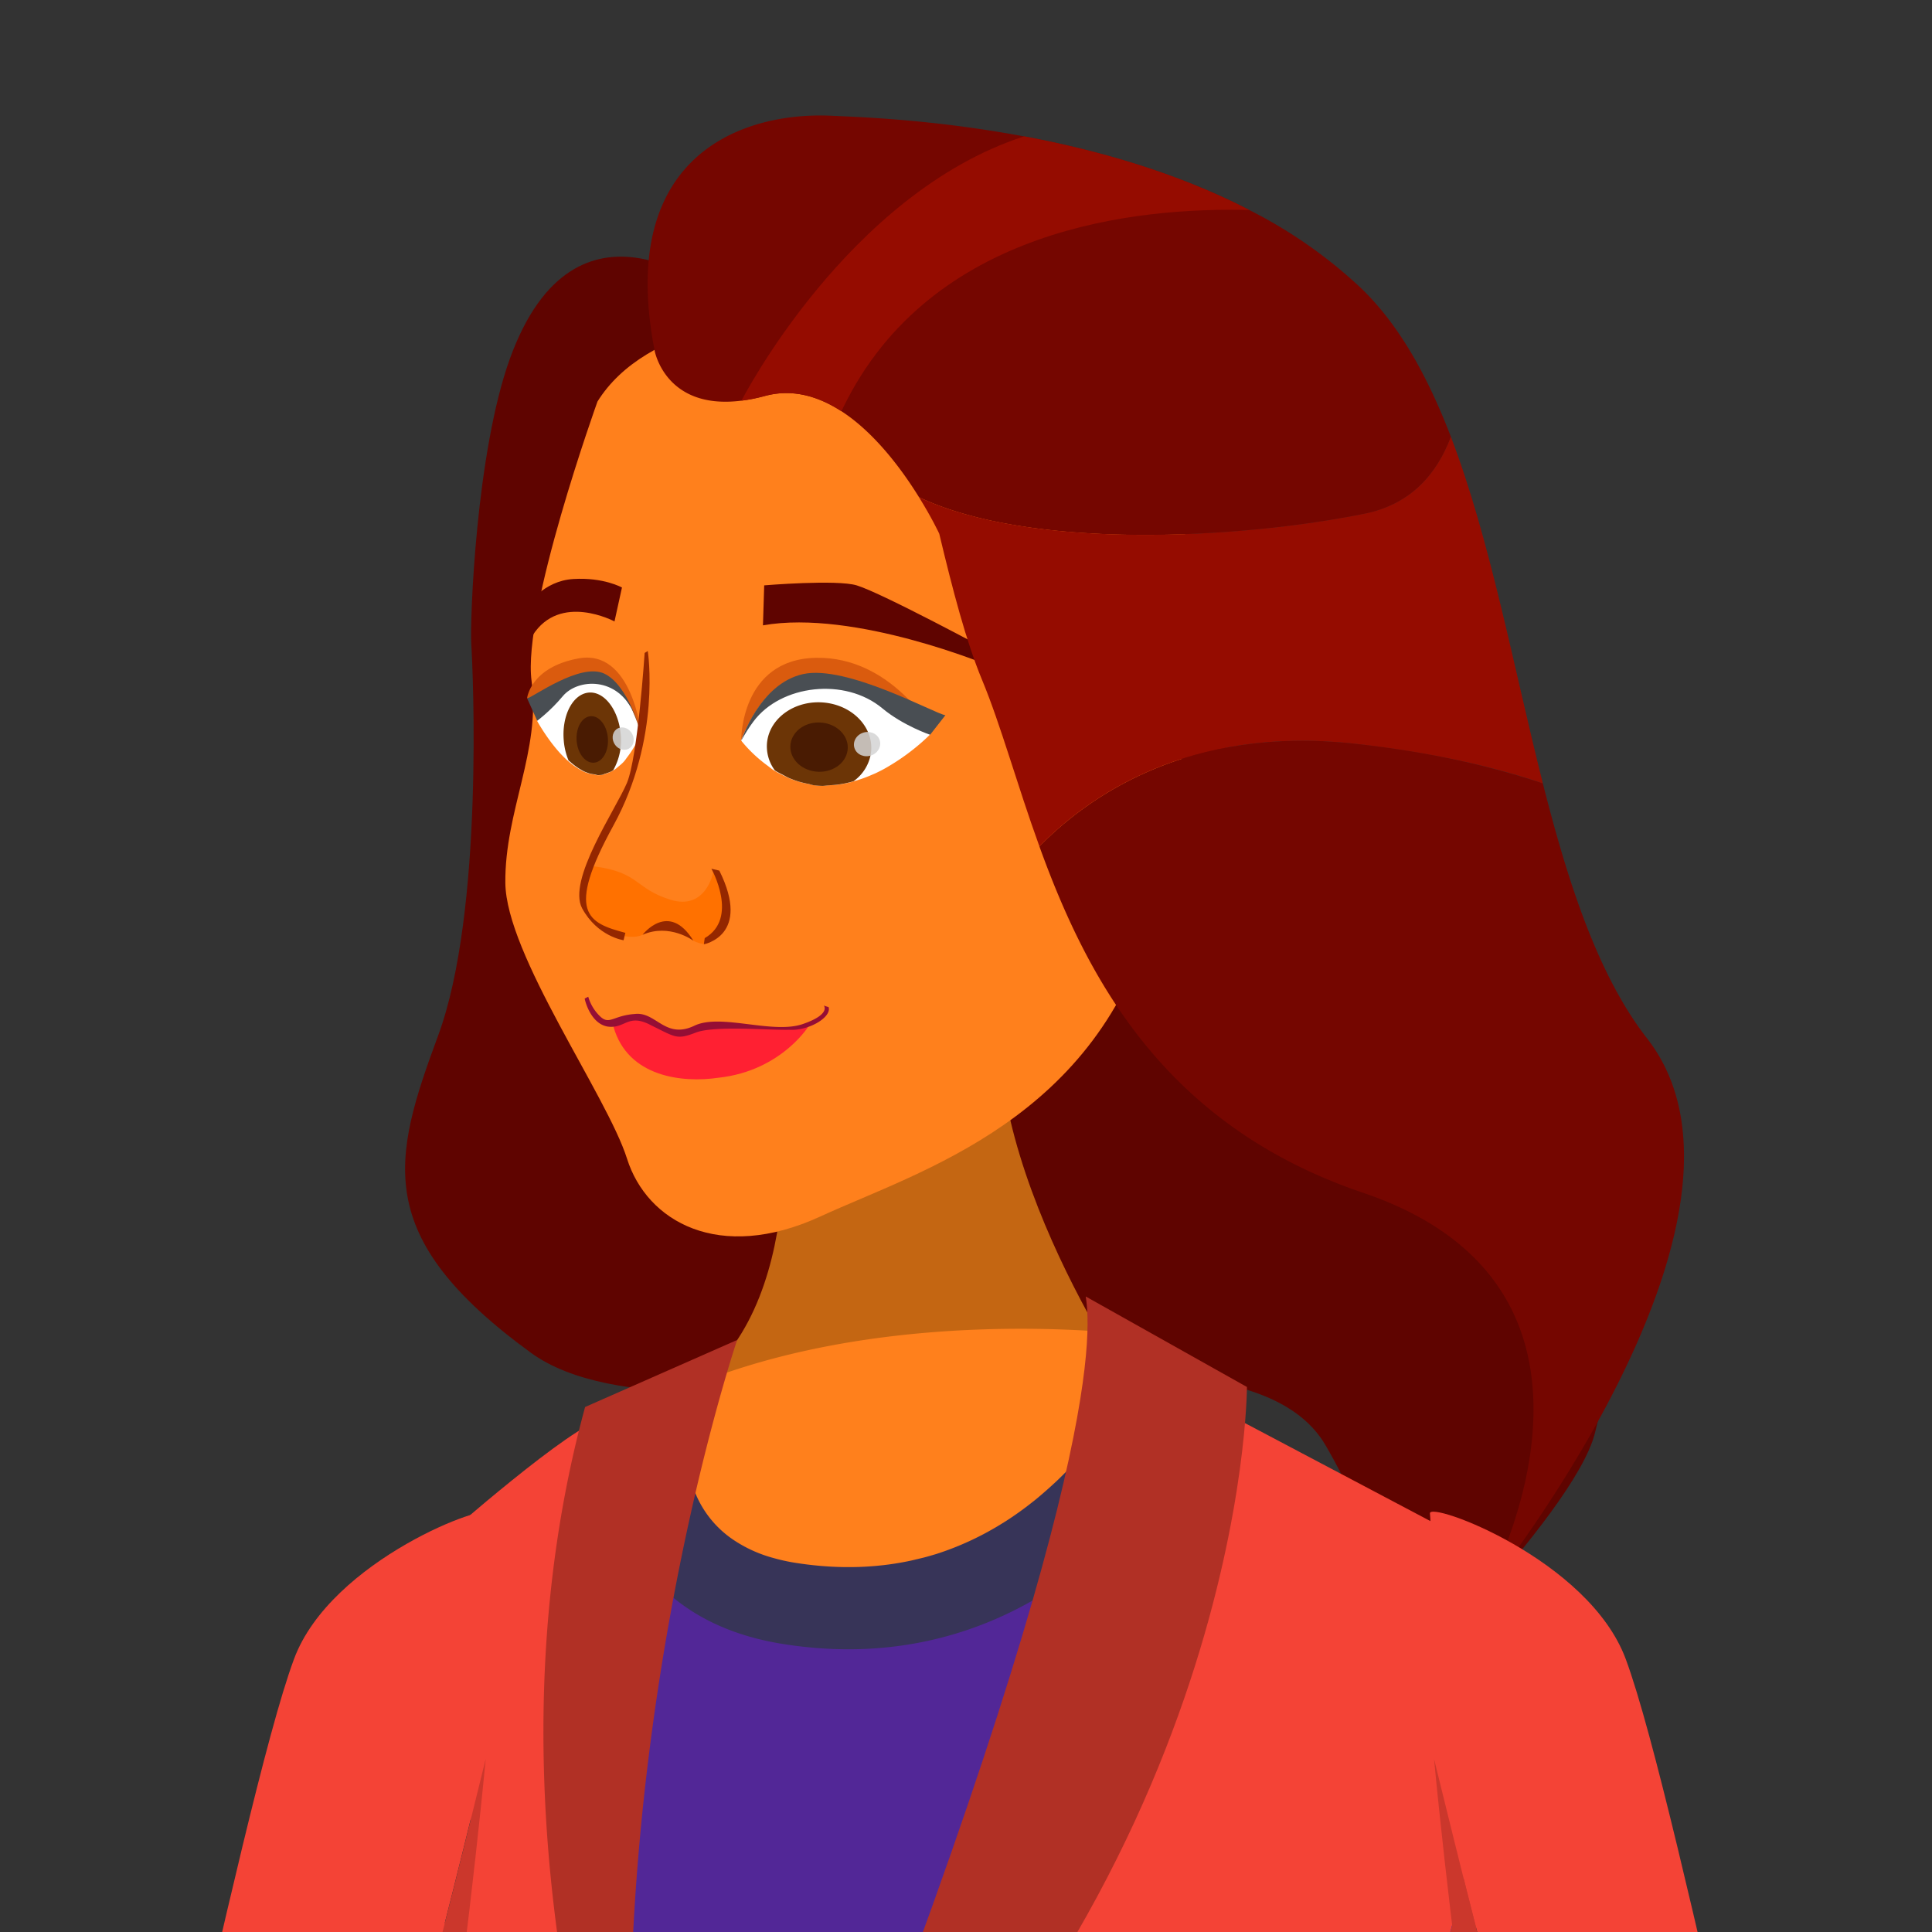 <?xml version="1.0" encoding="UTF-8" standalone="no"?>
<!-- Created with Inkscape (http://www.inkscape.org/) -->

<svg
   width="860"
   height="860"
   viewBox="0 0 227.542 227.542"
   version="1.1"
   id="svg12249"
   xml:space="preserve"
   inkscape:version="1.2.1 (9c6d41e410, 2022-07-14)"
   sodipodi:docname="role-project-manager2.svg"
   xmlns:inkscape="http://www.inkscape.org/namespaces/inkscape"
   xmlns:sodipodi="http://sodipodi.sourceforge.net/DTD/sodipodi-0.dtd"
   xmlns="http://www.w3.org/2000/svg"
   xmlns:svg="http://www.w3.org/2000/svg"><rect x="0" y="0" width="227.542" height="227.542" fill="#333333" stroke="none"/><sodipodi:namedview
     id="namedview12251"
     pagecolor="#ffffff"
     bordercolor="#666666"
     borderopacity="1.0"
     inkscape:showpageshadow="2"
     inkscape:pageopacity="0.0"
     inkscape:pagecheckerboard="0"
     inkscape:deskcolor="#d1d1d1"
     inkscape:document-units="mm"
     showgrid="false"
     inkscape:zoom="0.16355115"
     inkscape:cx="-48.91436"
     inkscape:cy="1213.6876"
     inkscape:window-width="1918"
     inkscape:window-height="1052"
     inkscape:window-x="1080"
     inkscape:window-y="26"
     inkscape:window-maximized="1"
     inkscape:current-layer="layer1" /><defs
     id="defs12246" /><g
     inkscape:label="Layer 1"
     inkscape:groupmode="layer"
     id="layer1"><g
       id="g20325"
       transform="matrix(1.972,0,0,1.972,-308.711,98.848)"><path
         fill="#5f0400"
         d="m 199.229,-32.611 c 0,0 -8.298,-6.934 -12.226,3.898 -2.022,5.58 -2.402,15.614 -2.307,17.093 0.094,1.479 0.76,15.93 -1.979,23.334 -2.739,7.404 -3.981,12.018 5.539,18.954 9.525,6.936 41.662,-4.361 47.448,5.508 5.787,9.869 2.658,16.108 2.658,16.108 0,0 12.161,-11.833 13.435,-16.803 1.27,-4.974 3.833,-19.72 -6.114,-27.457 C 235.736,0.298 199.229,-32.611 199.229,-32.611 Z"
         id="path20062"
         style="stroke-width:4.75" /><path
         fill="#c46612"
         d="m 197.489,32.969 c 9.334,-3.895 20.087,-3.657 24.785,-3.311 -1.976,-3.415 -4.935,-9.3 -5.804,-15.033 h -13.304 c 0,0 1.924,13.551 -5.676,18.344 z"
         id="path20002"
         style="stroke-width:4.75" /><path
         fill="#ff801c"
         d="m 192.228,-26.137 c 0,0 -4.494,12.497 -3.933,16.681 0.562,4.184 -1.605,7.759 -1.567,12.055 0.038,4.291 6.081,12.718 7.267,16.475 1.186,3.758 5.498,6.231 11.544,3.454 6.046,-2.777 16.594,-5.801 19.937,-18.184 3.343,-12.382 2.151,-28.913 -0.289,-32.033 -2.435,-3.119 -27.283,-7.607 -32.96,1.551 z"
         id="path20064"
         style="stroke-width:4.75" /><path
         fill="#5f0400"
         d="m 215.687,-10.347 c 0,0 -8.095,-3.4 -13.573,-2.431 l 0.074,-2.388 c 0,0 4.35,-0.363 5.535,0.004 1.527,0.469 8.005,3.962 8.005,3.962 z m -21.994,-4.691 -0.446,2.028 c 0,0 -3.253,-1.752 -4.896,0.841 l -0.312,-1.784 c 0,0 0.952,-1.485 2.75,-1.592 1.803,-0.112 2.905,0.508 2.905,0.508 z"
         id="path20066"
         style="stroke-width:4.75" /><path
         fill="#ffffff"
         d="m 192.976,-4.016 -0.01,0.005 z m -0.01,0.005 0.025,-0.013 -0.02,0.013 a 2.612,2.612 0 0 0 0.298,-0.161 c 0.079,-0.053 0.158,-0.125 0.238,-0.193 0.109,-0.09 0.218,-0.18 0.319,-0.298 0.06,-0.064 0.117,-0.156 0.173,-0.229 0.295,-0.385 0.579,-0.847 0.836,-1.443 -0.004,-0.01 -0.258,-1.154 -0.741,-2.266 -0.436,-1.006 -1.179,-1.665 -1.988,-1.761 -0.771,-0.09 -1.462,0.338 -1.898,1.177 l -0.026,0.046 a 6.507,6.507 0 0 1 -1.555,2.05 l -0.005,0.005 0.004,0.015 c 0.009,0.015 0.55,1.011 1.344,1.896 a 7.077,7.077 0 0 0 0.444,0.445 l 0.174,0.146 c 0.178,0.151 0.362,0.279 0.556,0.393 0.088,0.052 0.171,0.103 0.259,0.141 a 2.099,2.099 0 0 0 0.629,0.178 c 0.076,0.009 0.155,0.046 0.231,0.045 a 1.947,1.947 0 0 0 0.234,-0.017 c 0.067,-0.011 0.126,-0.051 0.193,-0.067 a 1.762,1.762 0 0 0 0.266,-0.092 z m 0.63,-0.445 0.07,-0.063 z m 0.657,-0.805 z m -2.696,-5.063 -0.005,-2.44e-4 z m 0.01,6.325 0.028,0.011 a 0.066,0.066 0 0 1 -0.028,-0.011 z"
         id="path20068"
         style="stroke-width:4.75" /><path
         fill="#6c3506"
         d="m 190.221,-5.844 a 3.966,3.966 0 0 0 0.282,1.136 l 0.082,0.066 a 4.118,4.118 0 0 0 0.555,0.422 c 0.088,0.052 0.175,0.108 0.264,0.151 0.102,0.053 0.21,0.086 0.317,0.125 a 1.724,1.724 0 0 0 0.311,0.063 c 0.08,0.009 0.155,0.046 0.231,0.049 a 1.947,1.947 0 0 0 0.234,-0.017 c 0.067,-0.011 0.131,-0.055 0.194,-0.071 a 2.09,2.09 0 0 0 0.271,-0.096 l 0.005,2.434e-4 0.005,-0.005 0.005,2.434e-4 a 1.211,1.211 0 0 0 0.191,-0.105 l 0.005,-0.005 a 3.6,3.6 0 0 0 0.44,-2.199 c -0.152,-1.472 -1.026,-2.556 -1.96,-2.426 -0.943,0.135 -1.578,1.44 -1.431,2.912 z"
         id="path20070"
         style="stroke-width:4.75" /><path
         fill="#491b02"
         d="m 192.848,-6.091 c 0.077,0.765 -0.275,1.442 -0.787,1.512 -0.512,0.07 -0.994,-0.491 -1.071,-1.255 -0.077,-0.765 0.275,-1.442 0.787,-1.512 0.512,-0.075 0.994,0.486 1.071,1.255 z"
         id="path20072"
         style="stroke-width:4.75" /><path
         fill="#d3d4d4"
         d="m 193.217,-5.75 c 0.169,0.341 0.556,0.498 0.858,0.351 0.302,-0.147 0.411,-0.536 0.238,-0.878 -0.169,-0.341 -0.556,-0.498 -0.858,-0.351 -0.302,0.147 -0.407,0.537 -0.238,0.878 z"
         opacity="0.85"
         id="path20074"
         style="stroke-width:4.75" /><path
         fill="#da5b0e"
         d="m 194.834,-6.346 c 0,0 -0.539,-5.043 -3.735,-4.457 -2.889,0.53 -3.074,2.385 -3.074,2.385 l 1.095,0.082 1.934,-1.047 0.909,-0.113 1.094,0.186 0.61,0.562 0.567,0.855 0.277,0.66 0.168,0.45 z"
         id="path20076"
         style="stroke-width:4.75" /><path
         fill="#494e53"
         d="m 188.03,-8.418 0.601,1.337 c 0,0 0.769,-0.557 1.527,-1.466 0.894,-1.069 3.292,-1.19 4.249,1.035 0.145,0.34 0.293,0.728 0.428,1.167 0,0 -0.767,-2.891 -2.209,-3.555 -1.442,-0.66 -4.269,1.433 -4.595,1.483 z"
         id="path20078"
         style="stroke-width:4.75" /><path
         fill="#da5b0e"
         d="m 200.814,-5.893 c 0,0 -0.062,-4.868 4.478,-4.946 4.507,-0.08 6.977,4.368 6.977,4.368 z"
         id="path20080"
         style="stroke-width:4.75" /><path
         fill="#ffffff"
         d="m 204.322,-3.421 0.014,6.961e-4 z m 0.028,0.006 a 4.56,4.56 0 0 0 0.494,0.11 c 0.118,0.02 0.23,0.068 0.353,0.079 0.142,0.017 0.284,0.028 0.426,0.031 0.142,0.007 0.277,-0.025 0.42,-0.032 a 5.477,5.477 0 0 0 1.134,-0.14 c 0.159,-0.035 0.313,-0.085 0.468,-0.129 0.347,-0.102 0.681,-0.224 0.997,-0.365 0.102,-0.043 0.209,-0.085 0.306,-0.137 0.205,-0.099 0.39,-0.195 0.576,-0.305 l 0.206,-0.123 c 1.411,-0.844 2.347,-1.816 2.362,-1.83 l 0.01,-0.014 -0.014,-0.006 a 10.374,10.374 0 0 1 -2.933,-2.169 l -0.05,-0.05 c -0.837,-0.878 -2.117,-1.354 -3.517,-1.308 -1.462,0.048 -2.786,0.668 -3.538,1.658 -0.829,1.096 -1.236,2.237 -1.241,2.246 0.502,0.624 1.04,1.106 1.595,1.514 0.11,0.081 0.215,0.172 0.326,0.244 0.194,0.124 0.393,0.224 0.598,0.324 0.144,0.074 0.292,0.147 0.437,0.207 0.182,0.071 0.364,0.132 0.552,0.184 l -0.033,-0.016 0.056,0.017 -0.01,-4.868e-4 z m -1.314,-0.554 0.125,0.068 a 1.577,1.577 0 0 0 -0.125,-0.068 z m -1.108,-0.786 z m 4.692,-4.95 -0.01,-4.868e-4 z m 0.216,6.402 0.048,-0.008 a 0.142,0.142 0 0 0 -0.048,0.008 z"
         id="path20082"
         style="stroke-width:4.75" /><path
         fill="#6c3506"
         d="m 202.367,-5.856 a 2.389,2.389 0 0 0 0.462,1.744 c 0.161,0.108 0.333,0.187 0.505,0.277 0.144,0.078 0.292,0.162 0.436,0.216 0.182,0.075 0.364,0.137 0.552,0.193 l 0.014,6.962e-4 0.014,0.006 c 0.164,0.046 0.329,0.083 0.494,0.114 0.118,0.025 0.229,0.073 0.353,0.084 0.142,0.017 0.279,0.028 0.426,0.031 0.142,0.007 0.282,-0.024 0.42,-0.032 0.191,-0.015 0.377,-0.02 0.564,-0.049 a 5.429,5.429 0 0 0 0.918,-0.198 2.532,2.532 0 0 0 1.038,-1.68 c 0.2,-1.469 -1.019,-2.813 -2.73,-3.01 -1.712,-0.193 -3.265,0.84 -3.465,2.304 z"
         id="path20084"
         style="stroke-width:4.75" /><path
         fill="#491b02"
         d="m 203.762,-5.697 c -0.111,0.808 0.562,1.544 1.503,1.652 0.941,0.108 1.791,-0.46 1.902,-1.267 0.111,-0.808 -0.562,-1.544 -1.503,-1.652 -0.941,-0.108 -1.791,0.46 -1.902,1.267 z"
         id="path20086"
         style="stroke-width:4.75" /><path
         fill="#494e53"
         d="m 213.009,-7.41 -0.913,1.168 c 0,0 -1.619,-0.55 -2.852,-1.58 -2.239,-1.864 -6.056,-1.408 -7.694,0.781 -0.254,0.335 -0.496,0.718 -0.732,1.153 0,0 1.083,-3.395 3.684,-3.977 2.601,-0.582 7.911,2.383 8.507,2.455 z"
         id="path20088"
         style="stroke-width:4.75" /><path
         fill="#d3d4d4"
         d="m 207.591,-5.415 c 0.143,0.373 0.596,0.552 1.003,0.401 0.412,-0.151 0.622,-0.574 0.479,-0.942 -0.143,-0.373 -0.596,-0.552 -1.003,-0.401 -0.407,0.147 -0.622,0.569 -0.479,0.942 z"
         opacity="0.85"
         id="path20090"
         style="stroke-width:4.75" /><path
         fill="#ff7100"
         d="m 199.142,1.962 c 0,0 -0.417,2.315 -2.563,1.644 -2.145,-0.67 -1.818,-1.639 -4.573,-1.992 l -0.406,0.622 -0.317,1.326 0.259,0.731 0.52,0.658 1.221,0.702 0.559,0.132 c 0,0 0.683,0.133 1.079,-0.085 0.401,-0.218 1.171,-1.003 1.92,-0.472 0.749,0.531 1.111,0.825 1.111,0.825 0,0 0.226,0.144 0.627,0.202 0.401,0.058 0.776,-0.509 0.776,-0.509 l 0.51,-0.998 -0.134,-1.552 z"
         id="path20092"
         style="stroke-width:4.75" /><path
         fill="#942700"
         d="m 195.235,-11.244 c 0,0 0.817,5.185 -2.054,10.424 -2.876,5.238 -1.515,5.813 0.715,6.407 l -0.107,0.442 c 0,0 -1.554,-0.218 -2.471,-1.899 -0.917,-1.685 2.021,-5.941 2.672,-7.498 0.651,-1.557 1.058,-7.762 1.058,-7.762 z m 3.798,13.001 c 0,0 1.663,2.953 -0.397,4.146 l -0.051,0.364 c 0,0 2.859,-0.503 0.923,-4.397 z m -1.075,4.299 c 0,0 -1.432,-1.059 -3.036,-0.352 -2.5e-4,0.005 1.555,-2.055 3.036,0.352 z"
         id="path20094"
         style="stroke-width:4.75" /><path
         fill="#750600"
         d="m 197.218,-29.504 c 0,0 12.728,-3.95 13.771,3.924 l -0.532,-7.521 -11.758,1.03 -1.456,2.074 z M 218.624,0.425 c 2.854,7.891 7.472,16.671 19.317,20.682 17.422,5.89 7.231,23.954 7.231,23.954 0,0 18.1,-22.453 9.748,-33.165 -2.927,-3.757 -4.717,-9.27 -6.229,-15.241 A 53.484,53.484 0 0 0 237.366,-5.724 c -9.807,-1.049 -15.774,3.121 -18.742,6.149 z"
         id="path20096"
         style="stroke-width:4.75" /><path
         fill="#750600"
         d="m 195.639,-29.205 c 0,0 0.624,3.592 5.199,3.007 0.43,-0.05 0.891,-0.142 1.393,-0.279 1.648,-0.448 3.195,0.018 4.573,0.912 1.987,1.29 3.611,3.486 4.633,5.138 6.755,3.183 19.21,2.482 26.602,0.992 2.747,-0.556 4.318,-2.348 5.165,-4.594 -1.388,-3.62 -3.109,-6.747 -5.45,-8.963 a 28.461,28.461 0 0 0 -6.577,-4.582 c -4.374,-2.263 -9.197,-3.606 -13.457,-4.403 -5.514,-1.034 -10.077,-1.166 -11.453,-1.233 -5.228,-0.265 -12.915,2.224 -10.626,14.005 z"
         id="path20098"
         style="stroke-width:4.75" /><path
         fill="#950c00"
         d="m 211.433,-20.432 c 0.772,1.241 1.207,2.17 1.211,2.185 0.802,3.358 1.611,6.456 2.552,8.718 1.132,2.723 2.083,6.241 3.429,9.954 2.968,-3.032 8.935,-7.202 18.741,-6.144 4.636,0.497 8.373,1.388 11.326,2.378 -1.758,-6.957 -3.138,-14.543 -5.492,-20.697 -0.847,2.251 -2.418,4.043 -5.165,4.594 -7.392,1.494 -19.847,2.195 -26.602,-0.987 z m -10.6,-5.767 c 0.43,-0.05 0.891,-0.142 1.393,-0.279 1.648,-0.448 3.195,0.018 4.573,0.912 l 0.116,-0.237 c 5.226,-10.721 17.541,-11.961 24.256,-11.777 -4.374,-2.263 -9.197,-3.606 -13.457,-4.403 -10.572,3.432 -16.881,15.784 -16.881,15.784 z"
         id="path20100"
         style="stroke-width:4.75" /><path
         fill="#ff2032"
         d="m 204.906,11.041 c 0.074,-0.058 -1.6,2.785 -5.458,3.201 -2.136,0.314 -5.406,-0.03 -6.262,-3.049 0.004,0.015 1.152,-0.515 1.185,-0.513 0.042,0.021 1.023,0.183 1.023,0.174 -0.01,0.009 1.14,0.702 1.236,0.702 0.089,0.033 1.834,-0.267 1.826,-0.291 0.58,-0.005 1.162,-0.038 1.74,-0.096 0.653,0.065 1.317,0.098 1.988,0.097 0.418,0.015 0.841,0.017 1.265,0.005 0.478,-0.057 0.967,-0.134 1.457,-0.229 0,0 0.095,-0.186 0,0 z"
         id="path20102"
         style="stroke-width:4.75" /><path
         fill="#950e35"
         d="m 205.749,9.931 c -0.009,-0.015 0.46,0.512 -1.247,1.1 -1.819,0.634 -4.932,-0.664 -6.501,0.111 -1.737,0.814 -2.269,-0.857 -3.537,-0.71 -1.322,0.097 -1.517,0.687 -2.089,0.131 A 2.646,2.646 0 0 1 191.679,9.402 l -0.21,0.109 c -0.018,-0.011 0.307,1.503 1.378,1.675 1.058,0.142 1.201,-0.831 2.614,-0.063 1.454,0.713 1.513,0.863 2.691,0.402 1.147,-0.401 4.338,-0.117 5.528,-0.149 1.176,0.076 2.553,-0.76 2.353,-1.355 a 5.158,5.158 0 0 1 -0.286,-0.09 z"
         id="path20104"
         style="stroke-width:4.75" /></g><g
       id="g20278"
       transform="matrix(1.972,0,0,1.972,-84.072,-40.769)"><path
         fill="#522797"
         d="m 76.698,227.035 c 16.164,3.695 41.148,2.66 48.102,-5.196 6.949,-7.856 -12.136,-25.982 -8.55,-44.758 3.586,-18.776 16.178,-35.619 14.079,-53.579 0,0 -2.332,-15.143 -19.964,-20.325 -2.598,4.432 -8.754,12.592 -20.111,10.853 -6.203,-0.955 -7.32,-5.505 -6.507,-10.511 -8.327,2.023 -11.371,7.158 -13.262,11.87 -1.962,4.888 3.648,17.442 -0.774,21.56 -5.078,4.736 -4.156,13.219 0,17.518 4.161,4.294 8.973,25.911 3.558,39.339 -5.41,13.423 -12.73,29.535 3.429,33.23 z"
         id="path19994"
         style="stroke-width:4.75" /><path
         fill="#373458"
         d="m 69.707,154.457 c 1.729,1.786 3.572,6.56 4.745,12.506 8.54,-1.311 18.985,-1.482 27.122,0.47 11.537,2.769 9.158,43.884 7.685,60.732 6.949,-1.083 12.725,-3.144 15.542,-6.327 6.949,-7.856 -12.141,-25.982 -8.55,-44.763 2.38,-12.445 8.716,-24.049 12.107,-35.686 -3.553,4.432 -8.426,8.821 -15,11.794 -18.653,8.436 -43.651,1.273 -43.651,1.273 z m 11.214,-40.412 c 1.909,2.627 4.797,4.251 8.583,4.831 1.287,0.2 2.565,0.299 3.809,0.299 8.612,0 16.173,-4.802 21.284,-13.518 l 0.56,-0.955 a 31.254,31.254 0 0 0 -4.797,-1.534 c -2.598,4.436 -8.754,12.597 -20.111,10.853 -6.208,-0.955 -7.32,-5.505 -6.507,-10.507 a 20.567,20.567 0 0 0 -5.12,1.938 c -0.138,3.415 0.636,6.298 2.299,8.593 z"
         id="path19996"
         style="stroke-width:4.75" /><path
         fill="#ff801c"
         d="m 83.7,108.288 0.043,0.218 a 6.826,6.826 0 0 0 0.337,1.13 6.175,6.175 0 0 0 2.361,3.007 8.018,8.018 0 0 0 2.356,1.073 c 0.451,0.128 0.931,0.237 1.453,0.313 2.513,0.385 4.778,0.285 6.802,-0.152 l 0.755,-0.18 c 0.256,-0.067 0.508,-0.142 0.75,-0.214 a 17.575,17.575 0 0 0 3.966,-1.848 h 0.005 a 19.19,19.19 0 0 0 1.691,-1.192 l 0.271,-0.214 c 0.432,-0.356 0.845,-0.722 1.24,-1.092 l 0.237,-0.228 c 0.769,-0.755 1.458,-1.539 2.066,-2.304 l 0.527,-0.689 0.328,-0.451 a 24.87,24.87 0 0 0 1.002,-1.501 c 0.171,-0.271 0.328,-0.537 0.475,-0.784 0,0 -0.774,-1.126 -1.838,-2.969 -4.693,-0.347 -15.451,-0.584 -24.785,3.311 v 0.005 a 16.634,16.634 0 0 0 -0.214,2.023 c -0.048,0.945 0.005,1.871 0.171,2.736 z"
         id="path19998"
         style="stroke-width:4.75" /><path
         fill="#808080"
         d="m 74.504,166.954 -0.048,-0.033 0.009,0.043 z"
         id="path20000"
         style="stroke-width:4.75" /><path
         fill="#f44336"
         d="m 89.613,157.269 c 0,0 2.261,71.714 11.124,75.305 4.147,1.681 10.929,-0.822 16.986,-3.961 -12.141,-20.481 -9.851,-61.525 1.677,-73.053 12.031,-12.031 13.452,-41.509 13.452,-41.509 l -17.689,-9.348 z"
         id="path20004"
         style="stroke-width:4.75" /><path
         fill="#b13025"
         d="m 89.613,157.269 c 27.507,-24.566 27.492,-53.759 27.492,-53.759 l -9.628,-5.405 c 0.337,2.147 1.05,12.084 -17.864,59.165 z"
         id="path20006"
         style="stroke-width:4.75" /><path
         fill="#f44336"
         d="m 81.016,156.613 c 0,0 -2.722,56.652 -11.305,70.403 0,0 -6.455,-3.111 -4.983,-12.44 1.472,-9.329 10.06,-23.735 9.775,-32.575 -0.285,-8.84 -2.432,-22.291 -4.793,-25.388 -2.365,-3.097 -6.949,-9.642 -0.893,-20.61 0,0 2.579,-2.821 2.004,-6.222 -0.575,-3.396 -1.677,-17.271 -1.677,-17.271 0,0 7.742,-6.826 9.476,-7.054 1.734,-0.228 -0.475,23.835 -0.475,23.835 z"
         id="path20008"
         style="stroke-width:4.75" /><path
         fill="#b13025"
         d="m 86.659,100.702 c 0,0 -8.996,26.433 -5.643,55.911 0,0 -10.611,-25.607 -3.439,-51.907 z m 8.607,59.511 a 2.618,2.618 0 1 0 5.206,-0.57 2.618,2.618 0 0 0 -5.206,0.57 z m 0.703,14.867 a 2.618,2.618 0 1 0 5.206,-0.57 2.618,2.618 0 0 0 -5.206,0.57 z m 2.551,14.668 a 2.618,2.618 0 1 0 5.206,-0.57 2.618,2.618 0 0 0 -5.206,0.57 z m -19.489,-30.637 -4.569,-0.389 0.076,-0.902 4.569,0.389 z m 0,14.962 -4.569,-0.385 0.076,-0.902 4.569,0.389 z m -5.401,14.226 3.7,0.313 0.076,-0.898 -3.558,-0.299 z"
         id="path20010"
         style="stroke-width:4.75" /><path
         fill="#cb372c"
         d="m 117.723,228.612 c 6.892,-3.581 12.834,-7.985 12.834,-7.985 -1.278,-2.133 -16.401,-43.704 -6.569,-64.014 9.832,-20.31 8.83,-42.345 8.83,-42.345 0,0 -1.392,29.264 -13.423,41.295 -11.523,11.523 -13.808,52.567 -1.672,73.048 z"
         id="path20012"
         style="stroke-width:4.75" /><path
         fill="#cb372c"
         d="m 118.607,156.423 v 11.043 c 0,0 -3.244,14.012 -5.823,22.894 l 1.705,6.317 c 0,0 2.27,30.2 -1.772,19.802 -4.042,-10.402 -7.438,-53.935 -7.438,-53.935 9.21,-1.605 13.328,-6.123 13.328,-6.123 z"
         id="path20014"
         style="stroke-width:4.75" /><g
         id="g20211"
         transform="translate(-77.932,-851.156)"><path
           fill="#c46612"
           d="m 118.965,1087.352 c 0,0 1.449,-2.76 0.404,-2.498 -1.05,0.257 -2.304,2.038 -2.304,2.038 l -2.237,-3.7 -0.413,-3.719 c 0,0 -1.933,0.466 -1.924,0.627 0.014,0.157 0.294,5.177 0.309,5.334 0.014,0.157 2.655,3.03 2.817,3.211 0.166,0.18 1.772,0.556 1.772,0.556 z"
           id="path20181"
           style="stroke-width:4.75" /><path
           fill="#c46612"
           d="m 118.847,1089.547 c 0,0 2.812,-2.84 0.879,-2.812 -1.933,0.029 -2.783,1.886 -2.783,1.886 l -2.774,-3.824 -0.437,-5.158 -2.874,2.218 c 0,0 1.529,6.887 1.819,7.016 0.29,0.119 6.17,0.674 6.17,0.674 z"
           id="path20183"
           style="stroke-width:4.75" /><path
           fill="#ff801c"
           d="m 117.977,1062.833 c 0,0 3.344,10.094 2.731,11.471 -0.608,1.377 -1.525,4.185 -1.382,6.692 0.138,2.508 -0.655,6.265 -2.266,5.895 -1.61,-0.37 -2.266,-3.277 -1.368,-4.764 0.898,-1.487 -0.337,-2.969 -0.337,-2.969 0,0 -3.938,2.788 -3.558,3.819 0.375,1.031 1.387,3.448 1.591,3.866 0.204,0.423 2.289,2.156 2.46,2.299 0.171,0.142 3.748,-0.641 3.814,0.613 0.071,1.254 -4.308,1.368 -4.721,1.339 -0.413,-0.028 -3.8,-1.154 -3.8,-1.154 0,0 -3.13,-5.861 -3.064,-6.512 0.067,-0.651 3.719,-17.627 4.118,-19.156 0.404,-1.525 4.346,-4.584 5.781,-1.439 z"
           id="path20185"
           style="stroke-width:4.75" /><path
           fill="#ff801c"
           d="m 112.239,1064.51 6.26,1.007 0.014,-0.028 c 0.418,-1.021 12.587,-30.86 15.632,-38.935 -2.052,-1.843 -7.89,-3.111 -7.89,-3.111 -0.123,0.803 -14.017,41.067 -14.017,41.067 z"
           id="path20187"
           style="stroke-width:4.75" /><path
           fill="#c46612"
           d="m 118.514,1065.489 c 0.503,-1.064 18.111,-34.598 18.045,-37.22 -0.01,-0.518 -1.919,-1.268 -2.413,-1.715 -3.045,8.075 -15.214,37.914 -15.632,38.935 z"
           id="path20189"
           style="stroke-width:4.75" /><path
           fill="#f44336"
           d="m 124.39,1023.438 11.077,-1.036 c 5.553,-10.483 11.077,-33.23 14.098,-45.523 l 0.005,-0.01 c 0.689,-7.196 0.071,-13.181 0.247,-14.649 0.09,-0.774 -9.486,2.741 -11.694,8.697 -3.263,8.787 -10.663,47.751 -13.732,52.519 z"
           id="path20191"
           style="stroke-width:4.75" /><path
           fill="#cb372c"
           d="m 135.471,1022.403 h 4.408 c 0,0 5.667,-13.485 7.058,-23.559 0.722,-5.23 1.895,-14.188 2.636,-21.963 -3.03,12.293 -8.55,35.04 -14.102,45.523 z"
           id="path20193"
           style="stroke-width:4.75" /><path
           fill="#b13025"
           d="m 133.191,1032.719 h -0.01 c -0.769,-0.608 -0.698,-2.014 -0.475,-3.178 0.233,0.038 0.465,0.062 0.708,0.086 3.239,0.285 5.515,0.713 6.997,1.083 -0.323,-0.66 -1.059,-1.354 -0.803,-1.986 l 0.019,-0.047 c -1.358,-0.171 -3.866,-0.451 -6.422,-1.021 1.829,-0.76 2.194,-3.23 2.27,-4.232 1.149,0.921 4.123,2.745 6.65,3.244 a 1.757,1.757 0 0 0 0.086,-0.532 c 0.019,-0.817 0.413,-1.358 0.784,-1.867 -1.905,-0.294 -6.066,-0.94 -7.505,-1.278 v 0 c 2.218,-1.259 0.978,-3.349 0.893,-3.477 v 0 c -3.7,-1.449 -7.828,-3.306 -9.647,-4.978 -3.04,-2.798 -2.769,1.472 -3.064,3.952 a 3.909,3.909 0 0 1 -0.309,1.254 4.55,4.55 0 0 1 -0.684,0.921 c -0.921,1.007 -2.08,1.7 -1.938,3.016 0.176,1.681 -0.157,0.276 -0.817,2.798 -0.503,1.981 7.22,5.382 13.266,6.256 z"
           id="path20195"
           style="stroke-width:4.75" /><path
           fill="#90221a"
           d="m 135.481,1023.419 c 1.149,0.921 4.123,2.745 6.65,3.244 a 1.757,1.757 0 0 0 0.086,-0.532 c 0.019,-0.817 0.413,-1.359 0.784,-1.867 -1.905,-0.294 -6.066,-0.941 -7.505,-1.278 v 0 a 5.287,5.287 0 0 1 -0.323,-0.081 c -0.342,-0.104 -0.185,0.123 0.309,0.518 z m -2.774,6.118 c 0.233,0.038 0.465,0.062 0.708,0.085 3.239,0.285 5.515,0.713 6.997,1.083 -0.323,-0.66 -1.059,-1.354 -0.803,-1.985 l 0.019,-0.048 c -1.358,-0.171 -3.866,-0.451 -6.422,-1.021 h -0.01 c -2.047,-0.456 -4.132,-1.111 -5.667,-2.033 -4.161,-2.508 -1.054,3.002 5.177,3.919 z m -10.017,-8.882 a 19.475,19.475 0 0 0 1.833,1.026 c 2.65,1.287 6.721,0.28 3.154,-0.912 a 10.668,10.668 0 0 1 -3.999,-2.285 3.909,3.909 0 0 1 -0.309,1.254 4.408,4.408 0 0 1 -0.679,0.917 z"
           id="path20197"
           style="stroke-width:4.75" /><path
           fill="#a22b22"
           d="m 135.495,1022.982 c 1.439,0.337 5.6,0.988 7.505,1.282 0.465,-0.632 0.893,-1.216 0.537,-2.218 0,0 -3.353,-1.059 -7.149,-2.541 0.086,0.128 1.33,2.218 -0.893,3.477 z m -2.285,4.669 c 2.555,0.57 5.063,0.85 6.422,1.021 0.532,-1.159 2.114,-0.841 2.498,-2.014 -2.527,-0.499 -5.5,-2.323 -6.65,-3.244 -0.076,1.012 -0.442,3.477 -2.27,4.237 z m -0.024,5.063 h 0.01 c 1.667,0.242 3.211,0.29 4.417,0.062 3.002,-0.565 3.182,-1.302 2.802,-2.076 a 45.285,45.285 0 0 0 -6.997,-1.083 c -0.237,-0.024 -0.475,-0.047 -0.708,-0.085 -0.228,1.164 -0.299,2.57 0.475,3.178 z"
           id="path20199"
           style="stroke-width:4.75" /></g><g
         id="g20233"
         transform="matrix(-1,0,0,1,277.852,-851.156)"><path
           fill="#c46612"
           d="m 118.965,1087.352 c 0,0 1.449,-2.76 0.404,-2.498 -1.05,0.257 -2.304,2.038 -2.304,2.038 l -2.237,-3.7 -0.413,-3.719 c 0,0 -1.933,0.466 -1.924,0.627 0.014,0.157 0.294,5.177 0.309,5.334 0.014,0.157 2.655,3.03 2.817,3.211 0.166,0.18 1.772,0.556 1.772,0.556 z"
           id="path20213"
           style="stroke-width:4.75" /><path
           fill="#c46612"
           d="m 118.847,1089.547 c 0,0 2.812,-2.84 0.879,-2.812 -1.933,0.029 -2.783,1.886 -2.783,1.886 l -2.774,-3.824 -0.437,-5.158 -2.874,2.218 c 0,0 1.529,6.887 1.819,7.016 0.29,0.119 6.17,0.674 6.17,0.674 z"
           id="path20215"
           style="stroke-width:4.75" /><path
           fill="#ff801c"
           d="m 117.977,1062.833 c 0,0 3.344,10.094 2.731,11.471 -0.608,1.377 -1.525,4.185 -1.382,6.692 0.138,2.508 -0.655,6.265 -2.266,5.895 -1.61,-0.37 -2.266,-3.277 -1.368,-4.764 0.898,-1.487 -0.337,-2.969 -0.337,-2.969 0,0 -3.938,2.788 -3.558,3.819 0.375,1.031 1.387,3.448 1.591,3.866 0.204,0.423 2.289,2.156 2.46,2.299 0.171,0.142 3.748,-0.641 3.814,0.613 0.071,1.254 -4.308,1.368 -4.721,1.339 -0.413,-0.028 -3.8,-1.154 -3.8,-1.154 0,0 -3.13,-5.861 -3.064,-6.512 0.067,-0.651 3.719,-17.627 4.118,-19.156 0.404,-1.525 4.346,-4.584 5.781,-1.439 z"
           id="path20217"
           style="stroke-width:4.75" /><path
           fill="#ff801c"
           d="m 112.239,1064.51 6.26,1.007 0.014,-0.028 c 0.418,-1.021 12.587,-30.86 15.632,-38.935 -2.052,-1.843 -7.89,-3.111 -7.89,-3.111 -0.123,0.803 -14.017,41.067 -14.017,41.067 z"
           id="path20219"
           style="stroke-width:4.75" /><path
           fill="#c46612"
           d="m 118.514,1065.489 c 0.503,-1.064 18.111,-34.598 18.045,-37.22 -0.01,-0.518 -1.919,-1.268 -2.413,-1.715 -3.045,8.075 -15.214,37.914 -15.632,38.935 z"
           id="path20221"
           style="stroke-width:4.75" /><path
           fill="#f44336"
           d="m 124.39,1023.438 11.077,-1.036 c 5.553,-10.483 11.077,-33.23 14.098,-45.523 l 0.005,-0.01 c 0.689,-7.196 0.071,-13.181 0.247,-14.649 0.09,-0.774 -9.486,2.741 -11.694,8.697 -3.263,8.787 -10.663,47.751 -13.732,52.519 z"
           id="path20223"
           style="stroke-width:4.75" /><path
           fill="#cb372c"
           d="m 135.471,1022.403 h 4.408 c 0,0 5.667,-13.485 7.058,-23.559 0.722,-5.23 1.895,-14.188 2.636,-21.963 -3.03,12.293 -8.55,35.04 -14.102,45.523 z"
           id="path20225"
           style="stroke-width:4.75" /><path
           fill="#b13025"
           d="m 133.191,1032.719 h -0.01 c -0.769,-0.608 -0.698,-2.014 -0.475,-3.178 0.233,0.038 0.465,0.062 0.708,0.086 3.239,0.285 5.515,0.713 6.997,1.083 -0.323,-0.66 -1.059,-1.354 -0.803,-1.986 l 0.019,-0.047 c -1.358,-0.171 -3.866,-0.451 -6.422,-1.021 1.829,-0.76 2.194,-3.23 2.27,-4.232 1.149,0.921 4.123,2.745 6.65,3.244 a 1.757,1.757 0 0 0 0.086,-0.532 c 0.019,-0.817 0.413,-1.358 0.784,-1.867 -1.905,-0.294 -6.066,-0.94 -7.505,-1.278 v 0 c 2.218,-1.259 0.978,-3.349 0.893,-3.477 v 0 c -3.7,-1.449 -7.828,-3.306 -9.647,-4.978 -3.04,-2.798 -2.769,1.472 -3.064,3.952 a 3.909,3.909 0 0 1 -0.309,1.254 4.55,4.55 0 0 1 -0.684,0.921 c -0.921,1.007 -2.08,1.7 -1.938,3.016 0.176,1.681 -0.157,0.276 -0.817,2.798 -0.503,1.981 7.22,5.382 13.266,6.256 z"
           id="path20227"
           style="stroke-width:4.75" /><path
           fill="#90221a"
           d="m 135.481,1023.419 c 1.149,0.921 4.123,2.745 6.65,3.244 a 1.757,1.757 0 0 0 0.086,-0.532 c 0.019,-0.817 0.413,-1.359 0.784,-1.867 -1.905,-0.294 -6.066,-0.941 -7.505,-1.278 v 0 a 5.287,5.287 0 0 1 -0.323,-0.081 c -0.342,-0.104 -0.185,0.123 0.309,0.518 z m -2.774,6.118 c 0.233,0.038 0.465,0.062 0.708,0.085 3.239,0.285 5.515,0.713 6.997,1.083 -0.323,-0.66 -1.059,-1.354 -0.803,-1.985 l 0.019,-0.048 c -1.358,-0.171 -3.866,-0.451 -6.422,-1.021 h -0.01 c -2.047,-0.456 -4.132,-1.111 -5.667,-2.033 -4.161,-2.508 -1.054,3.002 5.177,3.919 z m -10.017,-8.882 a 19.475,19.475 0 0 0 1.833,1.026 c 2.65,1.287 6.721,0.28 3.154,-0.912 a 10.668,10.668 0 0 1 -3.999,-2.285 3.909,3.909 0 0 1 -0.309,1.254 4.408,4.408 0 0 1 -0.679,0.917 z"
           id="path20229"
           style="stroke-width:4.75" /><path
           fill="#a22b22"
           d="m 135.495,1022.982 c 1.439,0.337 5.6,0.988 7.505,1.282 0.465,-0.632 0.893,-1.216 0.537,-2.218 0,0 -3.353,-1.059 -7.149,-2.541 0.086,0.128 1.33,2.218 -0.893,3.477 z m -2.285,4.669 c 2.555,0.57 5.063,0.85 6.422,1.021 0.532,-1.159 2.114,-0.841 2.498,-2.014 -2.527,-0.499 -5.5,-2.323 -6.65,-3.244 -0.076,1.012 -0.442,3.477 -2.27,4.237 z m -0.024,5.063 h 0.01 c 1.667,0.242 3.211,0.29 4.417,0.062 3.002,-0.565 3.182,-1.302 2.802,-2.076 a 45.285,45.285 0 0 0 -6.997,-1.083 c -0.237,-0.024 -0.475,-0.047 -0.708,-0.085 -0.228,1.164 -0.299,2.57 0.475,3.178 z"
           id="path20231"
           style="stroke-width:4.75" /></g></g></g></svg>
